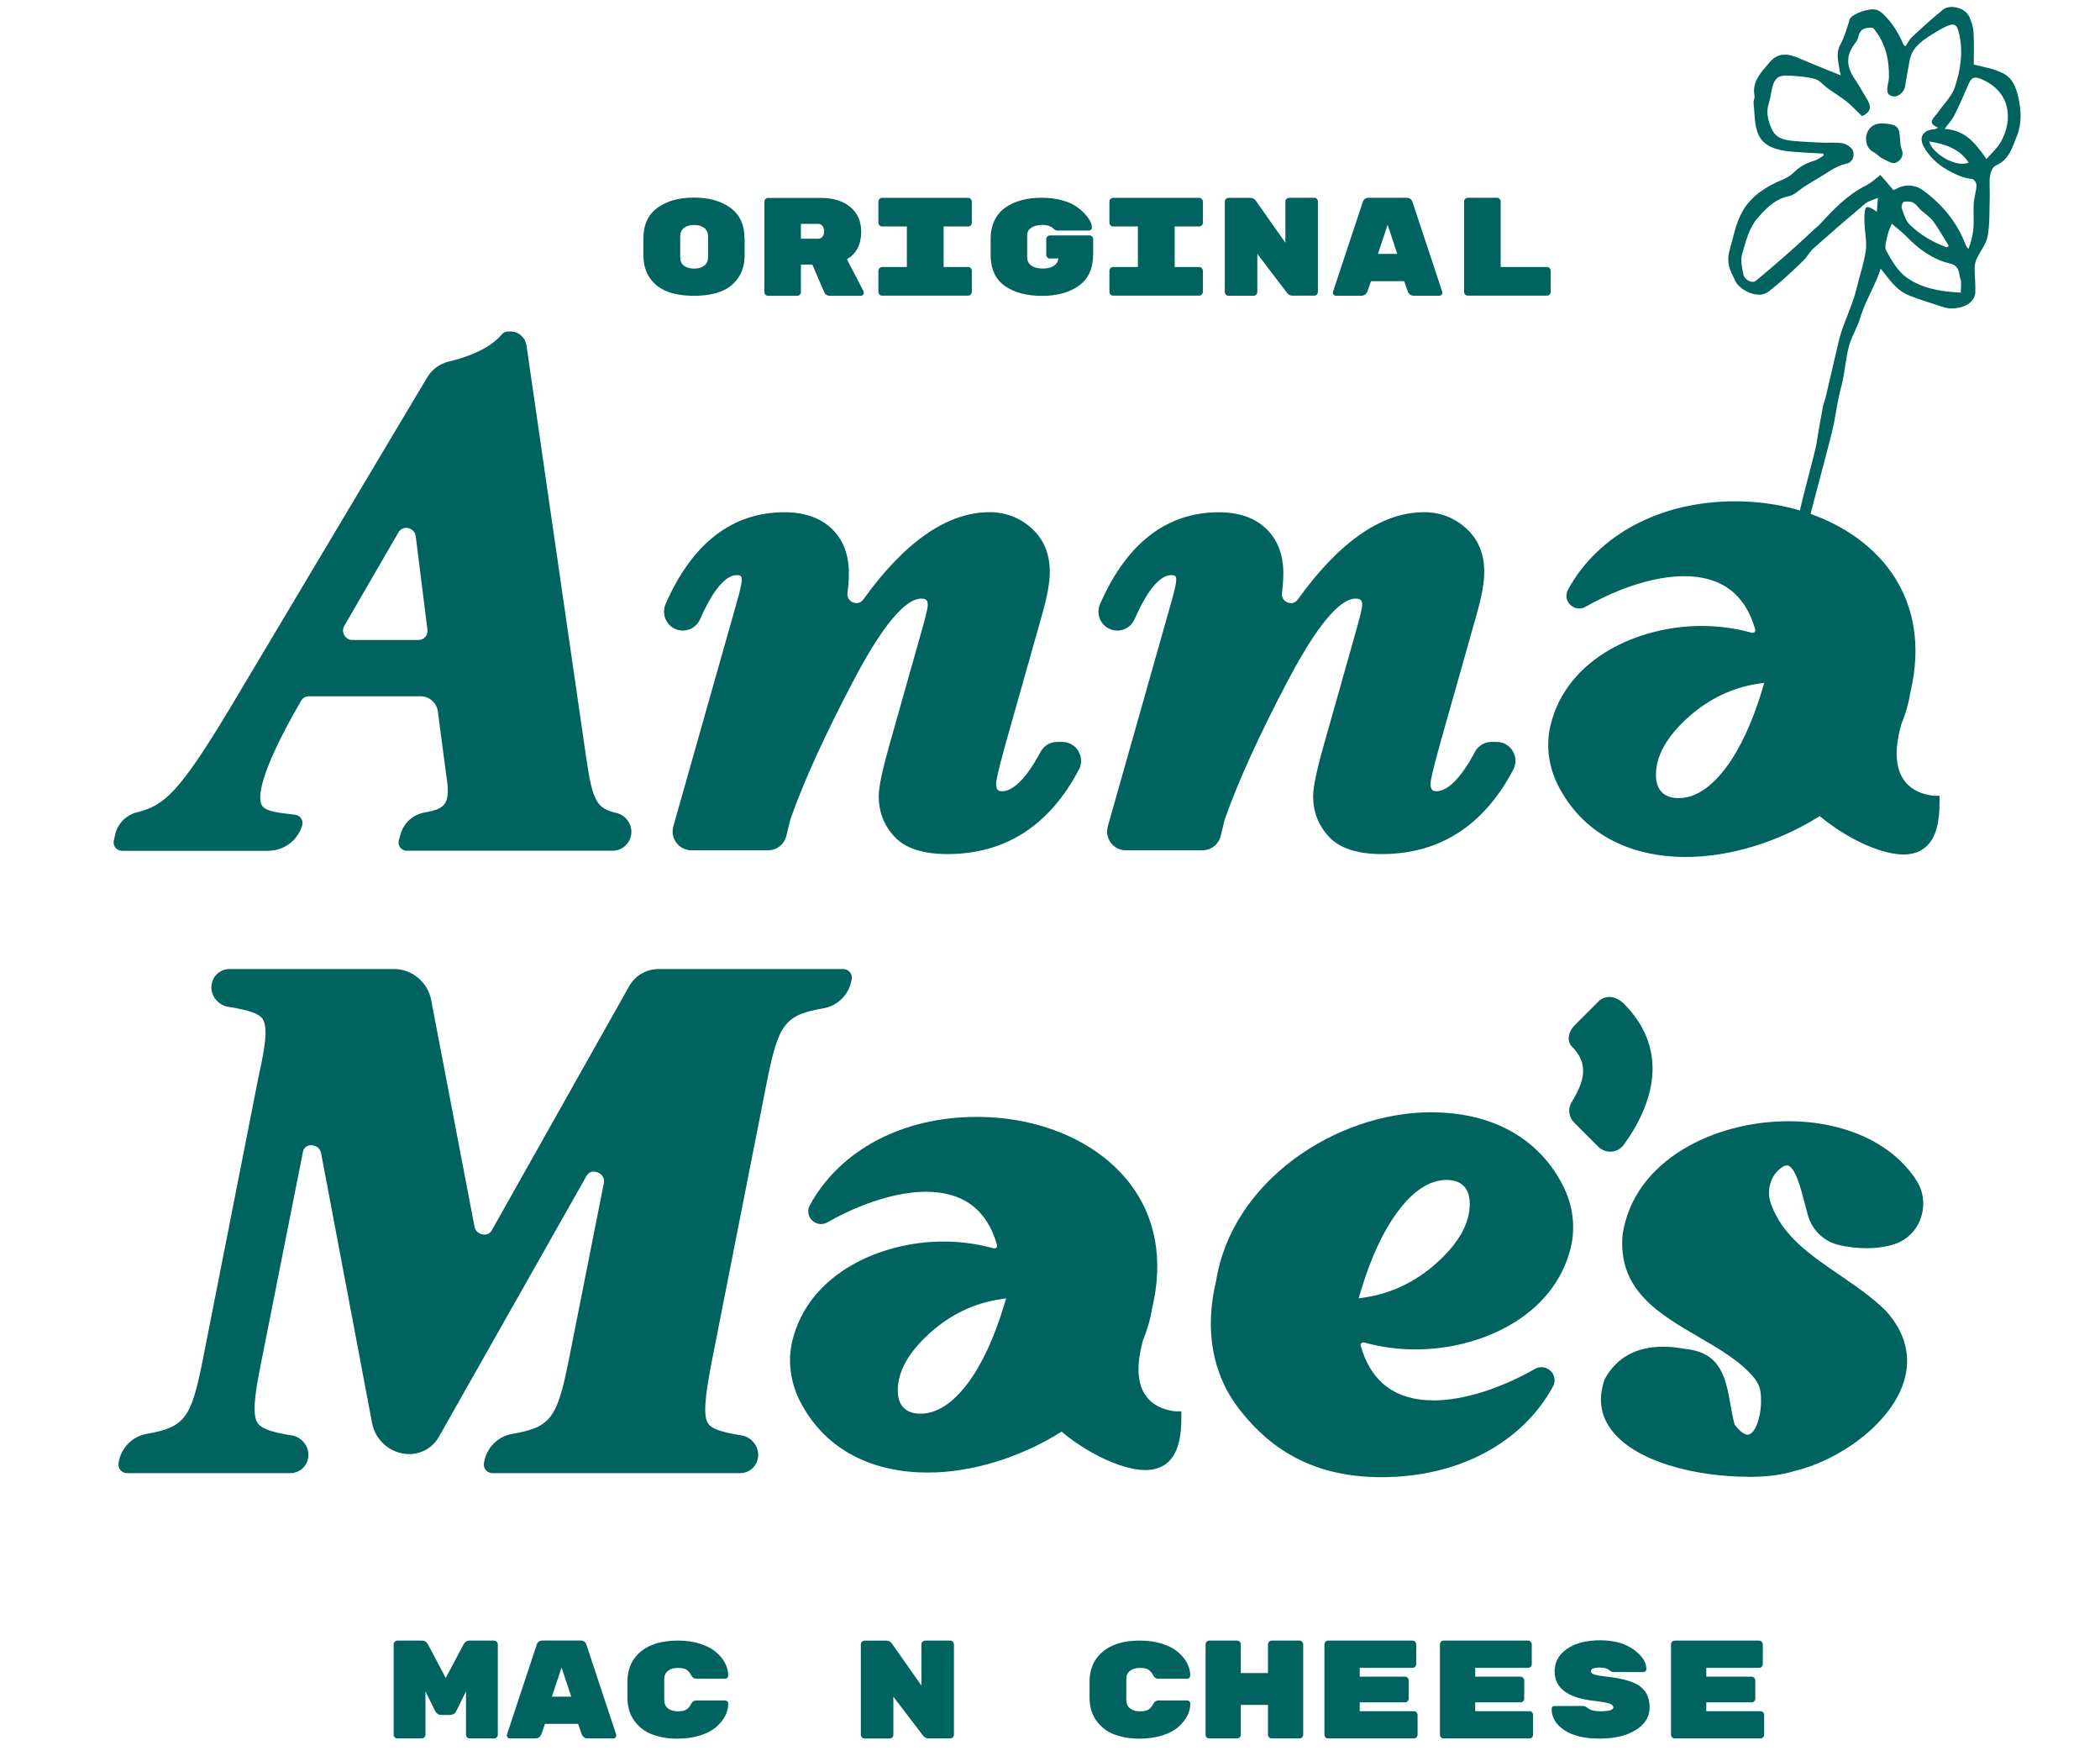 <?xml version="1.0" encoding="UTF-8"?>
<svg id="Layer_1" data-name="Layer 1" xmlns="http://www.w3.org/2000/svg" viewBox="0 0 295.76 247.95">
  <defs>
    <style>
      .cls-1 {
        fill: #01635f;
      }
    </style>
  </defs>
  <g>
    <path class="cls-1" d="M104.87,33.57v2.34c0,1.32-.32,2.42-.96,3.3s-1.47,1.51-2.51,1.88c-1.03.37-2.25.56-3.66.56s-2.62-.19-3.66-.56c-1.03-.37-1.87-1-2.51-1.88s-.96-2-.96-3.34v-2.27c0-1.93.66-3.38,1.98-4.34,1.32-.96,3.03-1.44,5.14-1.44s3.82.48,5.14,1.44c1.32.96,1.98,2.39,1.98,4.3ZM95.8,33.26v2.98c0,.51.18.9.53,1.17.35.27.83.41,1.43.41s1.07-.14,1.43-.42.53-.67.53-1.18v-2.94c0-.51-.18-.9-.53-1.18s-.83-.42-1.43-.42-1.08.14-1.43.41c-.35.27-.53.66-.53,1.17Z"/>
    <path class="cls-1" d="M121.62,41.03c.03.05.04.12.04.22s-.04.18-.12.27-.18.13-.3.13h-4.35c-.38,0-.65-.16-.8-.49l-1.68-3.9h-1.61v3.86c0,.14-.05.27-.15.37-.1.11-.22.16-.36.16h-4.13c-.14,0-.26-.05-.36-.16-.1-.1-.15-.23-.15-.37v-12.72c0-.14.05-.27.15-.37s.22-.16.36-.16h7.45c1.75,0,3.13.43,4.15,1.28,1.02.85,1.53,2.02,1.53,3.48,0,1.79-.67,3.08-2.01,3.88l2.35,4.53ZM112.8,31.52v2.09h2.39c.28,0,.5-.09.65-.29s.23-.43.23-.72-.07-.54-.22-.76c-.15-.22-.37-.32-.66-.32h-2.39Z"/>
    <path class="cls-1" d="M136.36,31.89h-3.46v5.71h3.46c.14,0,.26.05.36.16.1.11.15.23.15.37v2.97c0,.14-.05.27-.15.37-.1.11-.22.16-.36.16h-12.14c-.14,0-.26-.05-.36-.16-.1-.1-.15-.23-.15-.37v-2.97c0-.14.05-.27.15-.37.1-.1.22-.16.36-.16h3.5v-5.71h-3.5c-.14,0-.26-.05-.36-.16s-.15-.23-.15-.37v-2.97c0-.14.05-.27.15-.37s.22-.16.36-.16h12.14c.14,0,.26.05.36.16s.15.23.15.37v2.97c0,.14-.05.27-.15.37s-.22.16-.36.16Z"/>
    <path class="cls-1" d="M147.9,33.15h5.55c.14,0,.26.05.36.16.1.11.15.23.15.37v2.09c0,2-.66,3.48-1.98,4.44-1.32.96-3.07,1.45-5.24,1.45s-3.92-.47-5.24-1.41-1.98-2.4-1.98-4.37v-2.27c0-.98.19-1.86.56-2.61s.9-1.36,1.58-1.82c1.33-.9,3.02-1.34,5.07-1.34,1.02,0,1.96.12,2.8.35.85.23,1.53.52,2.03.87s.93.72,1.29,1.12c.63.71.94,1.33.94,1.87,0,.11-.04.21-.12.29-.08.08-.18.12-.3.12h-4.33c-.26,0-.44-.06-.56-.17-.4-.41-.93-.62-1.62-.62s-1.22.13-1.61.39c-.39.26-.58.6-.58,1.01v3.16c0,.5.19.88.57,1.16.38.28.92.42,1.62.42s1.23-.14,1.61-.42c.38-.28.57-.61.58-.99h-1.19c-.14,0-.26-.05-.36-.16-.1-.1-.15-.23-.15-.37v-2.19c0-.14.05-.27.15-.37.1-.1.22-.16.36-.16Z"/>
    <path class="cls-1" d="M168.9,31.89h-3.46v5.71h3.46c.14,0,.26.05.36.16.1.11.15.23.15.37v2.97c0,.14-.05.27-.15.37-.1.11-.22.16-.36.16h-12.14c-.14,0-.26-.05-.36-.16-.1-.1-.15-.23-.15-.37v-2.97c0-.14.05-.27.15-.37.1-.1.22-.16.36-.16h3.5v-5.71h-3.5c-.14,0-.26-.05-.36-.16-.1-.1-.15-.23-.15-.37v-2.97c0-.14.05-.27.15-.37.1-.1.22-.16.36-.16h12.14c.14,0,.26.05.36.16.1.1.15.23.15.37v2.97c0,.14-.05.27-.15.37-.1.1-.22.16-.36.16Z"/>
    <path class="cls-1" d="M181.54,27.85h3.56c.14,0,.26.05.36.16.1.1.15.23.15.37v12.72c0,.14-.05.27-.15.37-.1.11-.22.16-.36.16h-3.08c-.31,0-.56-.14-.77-.41l-4.17-5.47v5.36c0,.14-.05.27-.15.37-.1.11-.22.16-.36.16h-3.56c-.14,0-.26-.05-.36-.16-.1-.1-.15-.23-.15-.37v-12.72c0-.14.05-.27.15-.37.1-.1.22-.16.36-.16h3.1c.31,0,.56.13.75.39l4.17,5.93v-5.79c0-.14.05-.27.15-.37.1-.1.22-.16.36-.16Z"/>
    <path class="cls-1" d="M191.76,41.64h-3.62c-.11,0-.21-.04-.3-.13s-.12-.17-.12-.25,0-.14.02-.18l4.17-12.58c.11-.43.4-.65.86-.65h5.32c.46,0,.75.22.86.65l4.17,12.58s.02.1.02.18-.04.16-.12.25-.18.13-.3.13h-3.62c-.41,0-.7-.22-.86-.67l-.48-1.38h-4.67l-.48,1.38c-.17.45-.45.67-.86.67ZM196.79,35.75l-1.36-4.1-1.36,4.1h2.72Z"/>
    <path class="cls-1" d="M211.36,37.6h6.53c.14,0,.26.05.36.16.1.11.15.23.15.37v2.97c0,.14-.05.27-.15.37-.1.11-.22.16-.36.16h-11.18c-.14,0-.26-.05-.36-.16-.1-.1-.15-.23-.15-.37v-12.72c0-.14.05-.27.15-.37s.22-.16.36-.16h4.13c.14,0,.26.05.36.16.1.1.15.23.15.37v9.21Z"/>
  </g>
  <g>
    <g>
      <path class="cls-1" d="M201.63,156.63c8.58,0,15.16,3.69,18.53,10.39,1.37,2.72,1.75,5.77,1.08,8.58-2.36,9.9-12.96,14.41-21.82,14.41-2.53,0-5-.33-7.33-.99-.02,0-.04,0-.05,0-.17,0-.26.06-.33.14-.05.06-.12.19-.07.35,1.46,5.1,4.91,7.68,10.28,7.68,4.11,0,9.3-1.61,14.25-4.43.29-.17.6-.25.93-.25.65,0,1.25.35,1.59.92.33.56.34,1.24.02,1.82-4.37,7.99-13.4,12.75-24.14,12.75-9.11,0-15.28-3.52-19.92-9.42-3.89-4.94-5.05-11.25-3.37-18.25,2.22-13.96,16.82-23.72,30.37-23.72ZM191.58,182.04l-.23.78.81-.12c3.82-.56,7.27-2.23,10.27-4.95,3.04-2.75,4.57-5.52,4.57-8.23,0-1.08-.28-1.92-.83-2.5-.56-.58-1.38-.87-2.44-.87-2.33,0-4.62,1.46-6.79,4.34-2.11,2.79-3.91,6.67-5.36,11.54Z"/>
      <path class="cls-1" d="M246.15,207.94c-7.24,0-16.03-2.1-19.34-6.78-1.45-2.04-1.72-4.38-.81-6.94l.02-.06.03-.05c1.67-2.98,4.42-4.48,8.18-4.48,1,0,2.08.11,3.21.33,4.97.48,5.63,4.2,6.27,7.8.17.95.34,1.92.6,2.85.92,1.21,1.53,1.4,1.82,1.4.09,0,.37,0,.73-.41.89-1.03,1.38-3.61,1.08-5.64-.1-.67-.39-1.32-.83-1.87-1.93-2.38-4.97-4.15-7.92-5.86-5.6-3.26-11.39-6.63-10.66-14.43,1.6-10.46,12.94-15.92,23.33-15.92,7.97,0,14.72,3.12,18.06,8.35,1,1.57,1.22,3.5.6,5.29-.59,1.71-1.89,3.03-3.55,3.61-1.21.42-2.59.63-4.11.63-1.3,0-2.66-.16-3.94-.47-2.1-.51-3.76-2.14-4.33-4.27-.12-.43-.23-.88-.35-1.33-.57-2.23-1.43-5.59-2.58-5.59-.29,0-.67.2-1.1.58-1.29,1.15-1.76,3.08-1.15,4.8,1.58,4.52,5.52,7.21,9.69,10.06,2.25,1.54,4.58,3.13,6.51,5.04,2.76,3.05,3.62,6.49,2.52,9.99-1.91,6.08-9.34,11.16-15.42,12.56-1.59.53-3.87.83-6.54.83Z"/>
      <path class="cls-1" d="M166.38,198.73h-.69s-2.71-.06-4.24-2.09c-1.28-1.7-1.45-4.31-.51-7.76,0-.02,0-.04,0-.06.61-1.47,1.07-3,1.32-4.59,1.64-6.82.51-12.97-3.28-17.78-4.53-5.75-12.53-9.18-21.4-9.18-10.47,0-19.26,4.65-23.52,12.43-.31.57-.3,1.23.02,1.77.33.55.92.89,1.55.89.31,0,.62-.08.9-.24,4.82-2.74,9.88-4.31,13.88-4.31,5.23,0,8.6,2.52,10.01,7.49.05.16-.02.29-.07.35-.06.09-.16.14-.32.14-.02,0-.04,0-.05,0-2.27-.64-4.68-.97-7.14-.97-8.63,0-18.97,4.39-21.26,14.04-.65,2.74-.28,5.71,1.05,8.36,3.28,6.53,9.69,10.13,18.05,10.13,6.2,0,13.06-2.12,18.83-5.76,3.11,2.61,6.98,4.61,10.05,5.22.62.12,1.21.19,1.74.19,1.39,0,2.52-.42,3.35-1.25,1.2-1.21,1.76-3.22,1.73-6.32v-.69ZM141.47,183.59c-1.41,4.74-3.17,8.53-5.22,11.25-2.12,2.8-4.34,4.22-6.62,4.22-1.03,0-1.83-.29-2.38-.85-.54-.56-.81-1.38-.81-2.43,0-2.64,1.5-5.34,4.46-8.02,2.92-2.65,6.29-4.27,10.01-4.82l.79-.12-.23.76Z"/>
      <path class="cls-1" d="M69.34,207.43c-.34,0-.67-.15-.9-.41-.23-.26-.34-.6-.29-.94h0c.28-2.11,1.89-3.81,3.98-4.17,5.46-.93,6.34-2.25,7.96-10.32l4.95-24.96c.09-.44,0-.8-.25-1.1-.28-.34-.76-.56-1.19-.56s-.76.21-1,.62l-20.8,36.75c-.84,1.49-2.44,2.41-4.19,2.41-2.5,0-4.74-1.87-5.2-4.34l-7.18-37.99c-.21-1.1-1.2-1.16-1.39-1.16-.37,0-1.02.13-1.18.97l-6,30.23c-.81,4.09-1.15,6.85-.35,7.96.54.75,1.96,1.26,4.75,1.69.71.11,1.37.51,1.81,1.09.45.59.64,1.3.54,2.01-.17,1.29-1.24,2.22-2.53,2.22h-23c-.34,0-.67-.15-.9-.41-.23-.26-.34-.61-.29-.95h0c.28-2.11,1.89-3.81,3.98-4.17,5.38-.93,6.26-2.25,7.87-10.32l7.91-40.15c.89-3.96,1.32-6.82.53-7.96-.52-.75-1.97-1.26-4.83-1.7-.71-.11-1.37-.51-1.81-1.09-.45-.59-.64-1.3-.54-2.01.17-1.28,1.24-2.22,2.53-2.22h23.19c2.5,0,4.73,1.86,5.2,4.33l6.1,31.9c.21,1.12,1.28,1.16,1.41,1.16.46,0,.81-.21,1.04-.61l19.34-34.36c.85-1.51,2.42-2.42,4.19-2.42h25.97c.34,0,.67.15.9.41.23.26.34.61.29.95h0c-.29,2.11-1.89,3.81-3.99,4.17-5.46.93-6.34,2.25-7.96,10.32l-7.91,40.15c-.79,4.29-1.1,6.98-.34,8.04.51.71,1.9,1.19,4.65,1.62.72.11,1.36.5,1.81,1.09.45.59.64,1.3.54,2.01-.17,1.29-1.24,2.22-2.53,2.22h-34.87Z"/>
      <path class="cls-1" d="M228.68,141.31c5.99,5.99,4.81,13.25,0,19.9-.85,1.17-2.56,1.28-3.59.25l-3.38-3.38c-.76-.76-.94-1.96-.37-2.88,1.78-2.91,2.52-5.37,0-7.89-.74-.77-.39-2.12.37-2.88l3.38-3.38c1.02-1.02,2.45-.83,3.59.25Z"/>
    </g>
    <g>
      <path class="cls-1" d="M273.16,112.05h-.69s-2.71-.06-4.24-2.09c-1.28-1.7-1.45-4.31-.51-7.76,0-.02,0-.04,0-.06.61-1.47,1.07-3,1.32-4.59,1.64-6.82.51-12.97-3.28-17.78-4.53-5.75-12.53-9.18-21.4-9.18-10.47,0-19.26,4.65-23.52,12.43-.31.57-.3,1.23.02,1.77.33.55.92.89,1.55.89.31,0,.62-.08.9-.24,4.82-2.74,9.88-4.31,13.88-4.31,5.23,0,8.6,2.52,10.01,7.49.05.16-.02.29-.07.35-.06.09-.16.14-.32.14-.02,0-.03,0-.05,0-2.27-.64-4.68-.97-7.14-.97-8.63,0-18.97,4.39-21.26,14.04-.65,2.74-.28,5.71,1.05,8.36,3.28,6.53,9.69,10.13,18.05,10.13,6.2,0,13.06-2.12,18.83-5.76,3.11,2.61,6.98,4.61,10.05,5.22.62.12,1.21.19,1.74.19,1.39,0,2.52-.42,3.35-1.25,1.21-1.21,1.76-3.22,1.73-6.32v-.69ZM248.25,96.91c-1.41,4.74-3.17,8.53-5.22,11.25-2.12,2.8-4.35,4.22-6.62,4.22-1.03,0-1.83-.28-2.38-.85-.54-.56-.81-1.38-.81-2.43,0-2.64,1.5-5.34,4.46-8.02,2.92-2.65,6.29-4.27,10.01-4.82l.79-.12-.23.76Z"/>
      <path class="cls-1" d="M57.3,119.8c-.37,0-.72-.18-.94-.47-.22-.29-.29-.68-.19-1.03l.27-.91c.45-1.53,1.72-2.67,3.3-2.97,2.74-.53,3.83-.92,3.12-5.17l-1.19-9.06c-.16-1.23-1.21-2.15-2.45-2.15h-15.71c-.47,0-.9.25-1.12.66-6.02,10.41-6.05,13.65-5.53,14.66.41.8,1.99,1.05,3.86,1.26l.85.1c.34.04.65.23.84.52.19.29.25.65.15.98h0c-.62,2.12-2.57,3.58-4.79,3.58h-20.59c-.36,0-.69-.16-.92-.44-.23-.29-.31-.65-.23-1l.2-.88c.36-1.55,1.56-2.74,3.12-3.12,3.82-.92,5.98-2.93,12.94-14.47l27.87-46.74c.67-1.13,1.78-1.94,3.04-2.24,2.32-.55,5.48-1.62,7.3-3.63l.21-.23c.22-.24.53-.38.85-.38h.31c1.15,0,2.12.84,2.28,1.97l8.41,58.06c.92,6.38,1.59,7.12,4.28,7.78.7.17,1.29.6,1.67,1.22.38.62.51,1.34.34,2.04-.28,1.2-1.34,2.05-2.59,2.05h-28.97ZM57.2,74.33c-.46,0-.83.22-1.08.63l-7.64,13.18c-.24.41-.23.9.01,1.31.24.42.67.67,1.15.67h9.29c.37,0,.72-.16.96-.43.24-.27.35-.64.31-1.01l-1.65-13.18c-.1-.77-.75-1.17-1.35-1.17Z"/>
      <path class="cls-1" d="M133.43,120.26c-3.43,0-5.93-.81-7.43-2.42-1.49-1.59-2.24-3.52-2.24-5.72,0-1.27.48-3.6,1.48-7.14l4.66-16.49c.7-2.47.77-3.12.77-3.28,0-.7-.23-.92-.95-.92-1.57,0-4.48,1.98-9.44,11.4-4.08,7.74-7.09,14.34-8.94,19.62-.02.04-.03.09-.04.13l-.56,2.27c-.29,1.19-1.35,2.02-2.57,2.02h-10.78c-.84,0-1.61-.38-2.12-1.05-.51-.67-.66-1.51-.44-2.32l8.92-31.49c.63-2.18.72-2.96.72-3.23,0-.25-.05-.44-.13-.52-.09-.09-.3-.14-.57-.14-1.6,0-3.39,2.15-5.18,6.23-.42.96-1.37,1.58-2.42,1.58-.9,0-1.73-.45-2.22-1.2-.49-.76-.57-1.71-.21-2.54,3.76-8.57,9.39-12.92,16.74-12.92,2.81,0,5.05.78,6.65,2.31,1.61,1.54,2.42,3.65,2.42,6.26,0,.83-.06,1.78-.19,2.81-.06.48.13.8.29.98.24.27.61.44.97.44.27,0,.66-.09.97-.52,5.86-8.16,11.85-12.29,17.79-12.29,2.24,0,4.23.76,5.91,2.27,1.7,1.52,2.56,3.59,2.56,6.14,0,1.45-.34,3.36-1.03,5.83l-5.11,18.07c-1.29,4.61-1.42,5.65-1.42,5.89,0,1,.38,1.09.85,1.09,1.6,0,3.48-1.92,5.42-5.56.46-.85,1.35-1.38,2.33-1.38h.71c.94,0,1.79.48,2.27,1.28.48.8.52,1.78.08,2.61-4.15,7.9-10.38,11.9-18.52,11.9Z"/>
      <path class="cls-1" d="M194.61,120.26c-3.43,0-5.92-.81-7.43-2.42-1.49-1.59-2.24-3.52-2.24-5.72,0-1.27.48-3.61,1.48-7.14l4.66-16.49c.7-2.47.77-3.12.77-3.28,0-.7-.23-.92-.95-.92-1.57,0-4.47,1.98-9.44,11.4-4.08,7.74-7.09,14.34-8.94,19.62-.01.04-.03.08-.04.12l-.56,2.28c-.29,1.19-1.35,2.02-2.57,2.02h-10.78c-.84,0-1.61-.38-2.11-1.05-.51-.67-.66-1.52-.44-2.32l8.92-31.49c.63-2.19.72-2.96.72-3.23s-.05-.44-.13-.52c-.09-.09-.3-.14-.57-.14-1.6,0-3.39,2.15-5.18,6.23-.42.96-1.37,1.58-2.42,1.58-.9,0-1.72-.45-2.22-1.2-.5-.76-.57-1.71-.21-2.54,3.76-8.57,9.39-12.92,16.74-12.92,2.81,0,5.05.78,6.65,2.31,1.61,1.54,2.42,3.65,2.42,6.26,0,.82-.06,1.77-.19,2.81-.06.48.13.8.29.98.24.27.61.44.97.44.27,0,.66-.09.97-.52,5.86-8.16,11.85-12.29,17.79-12.29,2.24,0,4.23.76,5.91,2.27,1.7,1.52,2.56,3.59,2.56,6.14,0,1.45-.34,3.36-1.03,5.83l-5.11,18.07c-1.24,4.45-1.43,5.6-1.43,5.89,0,1,.38,1.09.85,1.09,1.6,0,3.48-1.92,5.42-5.56.46-.85,1.35-1.38,2.33-1.38h.71c.94,0,1.79.48,2.27,1.28.48.8.52,1.78.08,2.61-4.15,7.9-10.38,11.9-18.52,11.9Z"/>
    </g>
  </g>
  <g>
    <path class="cls-1" d="M66.1,231.01h3.5c.14,0,.26.05.36.16.1.11.15.23.15.37v12.72c0,.14-.05.27-.15.37-.1.1-.22.16-.36.16h-3.46c-.14,0-.26-.05-.36-.16-.1-.11-.15-.23-.15-.37v-6.1l-1.4,2.83c-.08.16-.19.28-.34.36-.15.08-.31.13-.46.13h-1.3c-.22,0-.4-.06-.54-.18-.14-.12-.23-.22-.27-.31l-1.4-2.83v6.1c0,.14-.05.27-.15.37-.1.1-.22.16-.36.16h-3.46c-.14,0-.26-.05-.36-.16-.1-.11-.15-.23-.15-.37v-12.72c0-.14.05-.27.15-.37.1-.1.22-.16.36-.16h3.5c.36,0,.63.18.82.53l2.51,4.73,2.51-4.73c.19-.35.47-.53.82-.53Z"/>
    <path class="cls-1" d="M75.42,244.79h-3.62c-.12,0-.21-.04-.3-.13-.08-.08-.12-.17-.12-.25s0-.14.02-.18l4.17-12.58c.11-.43.4-.65.86-.65h5.32c.46,0,.75.22.86.65l4.17,12.58s.02.1.02.18-.04.16-.12.25c-.08.09-.18.13-.3.13h-3.62c-.41,0-.7-.22-.86-.67l-.48-1.38h-4.67l-.48,1.38c-.17.45-.45.67-.86.67ZM80.45,238.9l-1.36-4.1-1.36,4.1h2.72Z"/>
    <path class="cls-1" d="M93.55,236.41v2.98c0,.51.18.9.53,1.17.35.27.81.41,1.38.41s.98-.09,1.23-.26.47-.43.64-.76c.17-.33.4-.5.68-.5h4.13c.12,0,.21.04.3.13s.12.18.12.3c0,1.2-.56,2.3-1.68,3.29-.56.49-1.31.89-2.24,1.19-.93.3-2.03.46-3.29.46s-2.42-.2-3.46-.58c-1.04-.39-1.89-1.03-2.54-1.92s-.98-1.98-.98-3.27v-2.26c0-1.29.33-2.39.98-3.28,1.23-1.66,3.27-2.5,6.15-2.5,1.16,0,2.21.15,3.14.46s1.68.7,2.24,1.19c1.12.99,1.68,2.09,1.68,3.29,0,.12-.04.22-.12.3s-.18.13-.3.13h-4.13c-.28,0-.51-.17-.68-.5-.17-.33-.39-.59-.64-.76s-.67-.26-1.23-.26-1.03.14-1.38.41c-.35.27-.53.66-.53,1.17Z"/>
    <path class="cls-1" d="M130.28,231.01h3.56c.14,0,.26.05.36.16.1.11.15.23.15.37v12.72c0,.14-.05.27-.15.37-.1.1-.22.16-.36.16h-3.08c-.31,0-.56-.14-.77-.41l-4.17-5.47v5.36c0,.14-.05.27-.15.37-.1.1-.22.16-.36.16h-3.56c-.14,0-.26-.05-.36-.16-.1-.11-.15-.23-.15-.37v-12.72c0-.14.05-.27.15-.37.1-.1.22-.16.36-.16h3.1c.31,0,.56.13.75.39l4.17,5.93v-5.79c0-.14.05-.27.15-.37.1-.1.22-.16.36-.16Z"/>
    <path class="cls-1" d="M158.63,236.41v2.98c0,.51.18.9.53,1.17.35.27.81.41,1.38.41s.98-.09,1.23-.26.47-.43.64-.76c.17-.33.4-.5.68-.5h4.13c.11,0,.21.04.3.13.08.08.12.18.12.3,0,1.2-.56,2.3-1.68,3.29-.56.49-1.31.89-2.24,1.19-.93.3-2.03.46-3.29.46s-2.42-.2-3.46-.58c-1.04-.39-1.89-1.03-2.54-1.92-.65-.89-.98-1.98-.98-3.27v-2.26c0-1.29.33-2.39.98-3.28,1.22-1.66,3.27-2.5,6.14-2.5,1.16,0,2.21.15,3.14.46.93.3,1.68.7,2.24,1.19,1.12.99,1.68,2.09,1.68,3.29,0,.12-.04.22-.12.3-.08.08-.18.13-.3.13h-4.13c-.28,0-.51-.17-.68-.5-.17-.33-.39-.59-.64-.76s-.67-.26-1.23-.26-1.03.14-1.38.41c-.35.27-.53.66-.53,1.17Z"/>
    <path class="cls-1" d="M179.09,231.01h3.94c.14,0,.26.05.36.16.1.11.15.23.15.37v12.72c0,.14-.05.27-.15.37-.1.1-.22.16-.36.16h-3.94c-.14,0-.26-.05-.36-.16-.1-.11-.15-.23-.15-.37v-4.19h-3.83v4.19c0,.14-.05.27-.15.37-.1.1-.22.16-.36.16h-3.94c-.14,0-.26-.05-.36-.15-.1-.1-.15-.23-.15-.38v-12.72c0-.14.05-.27.15-.37.1-.1.22-.16.36-.16h3.94c.14,0,.26.05.36.16.1.11.15.23.15.37v4.04h3.83v-4.04c0-.14.05-.27.15-.37.1-.1.22-.16.36-.16Z"/>
    <path class="cls-1" d="M191.5,240.95h7.64c.14,0,.26.05.36.16.1.11.15.23.15.37v2.78c0,.14-.05.27-.15.37-.1.1-.22.16-.36.16h-12.1c-.14,0-.26-.05-.36-.16-.1-.11-.15-.23-.15-.37v-12.72c0-.14.05-.27.15-.37.1-.1.22-.16.36-.16h11.91c.14,0,.26.05.36.16.1.11.15.23.15.37v2.78c0,.14-.05.27-.15.37-.1.11-.22.16-.36.16h-7.45v1.24h6.39c.14,0,.26.05.36.16.1.11.15.23.15.37v2.56c0,.14-.05.27-.15.37-.1.11-.22.16-.36.16h-6.39v1.24Z"/>
    <path class="cls-1" d="M207.77,240.95h7.64c.14,0,.26.05.36.16.1.11.15.23.15.37v2.78c0,.14-.05.27-.15.37-.1.1-.22.16-.36.16h-12.1c-.14,0-.26-.05-.36-.16-.1-.11-.15-.23-.15-.37v-12.72c0-.14.05-.27.15-.37.1-.1.22-.16.36-.16h11.91c.14,0,.26.05.36.16.1.11.15.23.15.37v2.78c0,.14-.05.27-.15.37-.1.11-.22.16-.36.16h-7.45v1.24h6.39c.14,0,.26.05.36.16.1.11.15.23.15.37v2.56c0,.14-.05.27-.15.37-.1.11-.22.16-.36.16h-6.39v1.24Z"/>
    <path class="cls-1" d="M231,237.48c.89.65,1.33,1.63,1.33,2.94s-.64,2.36-1.93,3.17c-1.29.81-3,1.22-5.13,1.22s-3.79-.4-4.97-1.2c-1.18-.8-1.77-1.79-1.77-2.96,0-.29.15-.43.44-.43h3.92c.27,0,.48.08.65.24.36.33.98.5,1.86.5,1.21,0,1.82-.18,1.82-.55,0-.23-.19-.41-.57-.54-.38-.13-1.14-.26-2.28-.39-3.61-.43-5.42-1.81-5.42-4.13,0-1.31.58-2.36,1.74-3.17s2.71-1.21,4.66-1.21,3.52.43,4.72,1.3c1.2.87,1.8,1.78,1.8,2.74,0,.13-.04.23-.12.31s-.19.12-.33.12h-4.12c-.23,0-.43-.07-.59-.22-.31-.27-.77-.41-1.38-.41-.86,0-1.28.18-1.28.53,0,.19.17.34.5.45s1,.22,1.99.33c2.09.24,3.58.69,4.47,1.34Z"/>
    <path class="cls-1" d="M240.31,240.95h7.64c.14,0,.26.05.36.16.1.11.15.23.15.37v2.78c0,.14-.05.27-.15.37-.1.1-.22.16-.36.16h-12.1c-.14,0-.26-.05-.36-.16-.1-.11-.15-.23-.15-.37v-12.72c0-.14.05-.27.15-.37.1-.1.22-.16.36-.16h11.91c.14,0,.26.05.36.16.1.11.15.23.15.37v2.78c0,.14-.05.27-.15.37-.1.11-.22.16-.36.16h-7.45v1.24h6.39c.14,0,.26.05.36.16.1.11.15.23.15.37v2.56c0,.14-.05.27-.15.37-.1.11-.22.16-.36.16h-6.39v1.24Z"/>
  </g>
  <g>
    <path class="cls-1" d="M271.71,19.92c.42,1.71,3.77,3.73,5.56,2.98-1.28-1.94-3.28-2.63-5.56-2.98M274.19,34.84c.09-.07.18-.14.27-.21-.72-1.16-1.37-2.36-2.17-3.46-.45-.61-1.17-1.06-1.75-1.59-.37-.34-.65-.81-1.08-1.04-.37-.19-.92-.21-1.34-.11-.17.04-.37.63-.28.89.29.81.53,1.74,1.13,2.32,1.46,1.42,3.24,2.48,5.22,3.19M276.15,41.19c0-.74.14-1.34-.03-1.84-.28-.83-.06-1.9-1.48-2.24-2.43-.59-4.36-1.99-6.04-3.71-.67-.69-1.45-1.29-2.17-1.91-.21.57-.47,1.06-.58,1.59-.15.74-.51,1.65-.2,2.21.75,1.35,1.58,2.84,2.82,3.74,2.13,1.56,4.81,2.04,7.67,2.17M279.77,22.4c.75-.88,1.54-1.56,2.01-2.39,1.75-3.09,1.46-7.12-2.76-8.88-.93-.39-1.36-.23-1.75.66-.64,1.49-1.28,2.97-2.01,4.42-.34.68-.89,1.26-1.38,1.94,2.97.17,4.38,2.11,5.89,4.24M262.25,16.36c-.54-.53-1.12-1.13-1.74-1.69-.4-.36-.84-.68-1.28-.99-.59-.42-1.22-.81-1.81-1.24-.61-.44-1.13-1.13-1.81-1.32-1.15-.32-2.39-.39-3.6-.47-1.52-.1-2.09.33-2.43,1.75-.18.73-.25,1.49-.48,2.21-.4,1.24-.1,2.32.4,3.49.62,1.43,1.84,1.63,3.17,1.75,1.33.12,2.68.18,4.01.24.98.04,1.98-.09,2.92.11.54.11,1.25.63,1.39,1.09.19.66-.02,1.55-.94,1.75-1.59.35-2.75,1.36-4.08,2.11-.65.37-1.28.77-1.91,1.17-.7.44-1.33,1.14-2.09,1.29-2.04.41-3.35,1.85-4.46,3.13-1.18,1.35-1.65,3.31-2.16,5.07-.25.88,0,1.94.2,2.88.14.72,1.25,1.25,1.71.87,1.7-1.39,3.36-2.83,5-4.28,1.12-.98,2.18-2.01,3.28-3.02.24-.22.51-.41.73-.65,1.93-2.09,3.87-4.16,6.54-5.49.74-.37,1.36-.98,2.03-1.48.63.74,1.17,1.37,1.82,2.12-.04.02.19-.06.4-.17,1.21-.68,2.66-.61,3.75.19,2.78,2.03,4.84,4.55,6.02,7.68.08.22.26.41.4.61.42-1.08.64-2.08.71-3.1.08-1.12-.04-2.24.04-3.36.06-.85.35-1.68.39-2.53.02-.3-.37-.87-.61-.89-.81-.05-1.47-.28-2.22-.61-1.97-.87-3.54-2.06-4.57-3.86-.79-1.38-.16-2.44,1.51-2.53.09,0,.18-.07.48-.21-1.69-.71-.57-1.38-.11-2.04.83-1.23,2.03-2.34,2.47-3.67.8-2.43,1.2-5,.59-7.56-.29-1.21-.57-1.56-1.87-.97-.49.23-.96.51-1.42.79-1.65,1.02-3.35,2-3.69,4.06-.2,1.21-.45,2.42-.64,3.64-.11.73-.98,1.48-1.67,1.34-.99-.2-.85-.91-.76-1.58.05-.34.16-.67.17-1.01.06-2.56-.46-4.97-2.23-7.05-1.08-.12-1.86.14-2.09,1.3-.07.38-.35.75-.6,1.08-1.16,1.58-1.02,3.12.03,4.69.62.93,1.16,1.91,1.75,2.86.58.93.84,1.8-.63,2.49M264.87,37.84c-.72,2.31-2.23,4.62-2.89,6.95-.35,1.22-1.16,2.51-1.51,3.73-.57,1.98-.61,3.9-1.14,5.88-.46,1.69-.71,3.43-1.03,5.15-.46,2.39-3.11,11.73-3.6,14.11-.07.33-.43.6-.66.9-.3-.34-.86-.68-.85-1.01.06-1.44,2.47-9.82,2.68-11.26.24-1.66.55-3.32.86-4.98.09-.5.31-.98.42-1.48.6-2.55,1.16-4.99,1.82-7.82.58-2.45,1.88-4.78,2.54-7.51.42-1.73,1.01-3.44,1.26-5.19.17-1.21-.12-2.48-.17-3.73-.03-.67-.04-1.35.07-2.01.1-.6.51-.57,1.66.24.05-.63.09-1.14.15-1.95-.77.34-1.39.47-1.81.83-2.45,2.06-4.87,4.16-7.26,6.28-.53.47-.85,1.13-1.34,1.63-.96.96-1.96,1.88-2.97,2.79-.65.58-1.33,1.13-2.02,1.67-1.52,1.19-4.16-.31-4.67-1.48-.31-.7-.72-1.37-.89-2.1-.15-.64-.16-1.36.01-1.99.55-1.96.91-4.04,1.91-5.79,1.19-2.07,3.3-3.46,5.66-4.42.57-.23,1.13-.59,1.56-1.02.82-.81,1.79-1.32,2.92-1.65.46-.14.85-.47,1.27-.72-.02-.09-.05-.17-.07-.26-1.45-.09-2.91-.14-4.36-.27-1.96-.17-3.98-.6-4.78-2.44-.58-1.34-.5-2.93-.67-4.42-.04-.33.19-.7.13-1.02-.38-2,.94-3.3,2.11-4.69,1.28-1.52,2.72-1.22,4.31-.53,1.9.82,3.83,1.57,5.72,2.35-.08-.4-.18-.89-.27-1.39-.17-1.02-.32-1.99.25-3.01.54-.95.8-2.03,1.17-3.06.06-.16.04-.35.13-.49.49-.8,2.87-1.6,3.82-1.26.31.11.61.33.85.55,1.31,1.23,2.2,2.72,2.89,4.31.02.06.1.09.29.26.32-.47.54-.97.93-1.33,1.42-1.31,2.84-2.62,4.35-3.83.98-.78,3.01-.29,3.62.86.38.72.63,1.55.68,2.35.1,1.6.03,3.22.03,4.52.91.22,1.69.38,2.45.59.51.14,1.01.33,1.49.55,1.54.69,2.01,2.08,2.33,3.45.42,1.84.52,3.73-.21,5.52-.64,1.56-1.06,3.28-2.97,4.12-.43.19-.73.94-.8,1.47-.13.97-.01,1.96-.04,2.94-.06,1.84.03,3.71-.29,5.52-.2,1.12-1.06,2.13-1.56,3.21-.18.4-.27.87-.27,1.31,0,1.12.13,2.24.09,3.35-.06,1.71-2.01,2.34-3.38,2.31-.4,0-.81-.09-1.19-.21-1.58-.51-3.18-1-4.72-1.6-1.88-.74-2.86-2.35-4.03-3.79"/>
    <path class="cls-1" d="M262.82,19.27c.17-1.25,1.13-1.99,2.46-1.89,1.94.15,2.24.45,2.32,2.25.02.48.07.97.24,1.42.36.93-.23,1.64-.9,1.89-.46.17-1.27-.36-1.87-.65-.41-.2-.71-.6-1.12-.82-.96-.5-1.17-1.29-1.13-2.2"/>
  </g>
</svg>